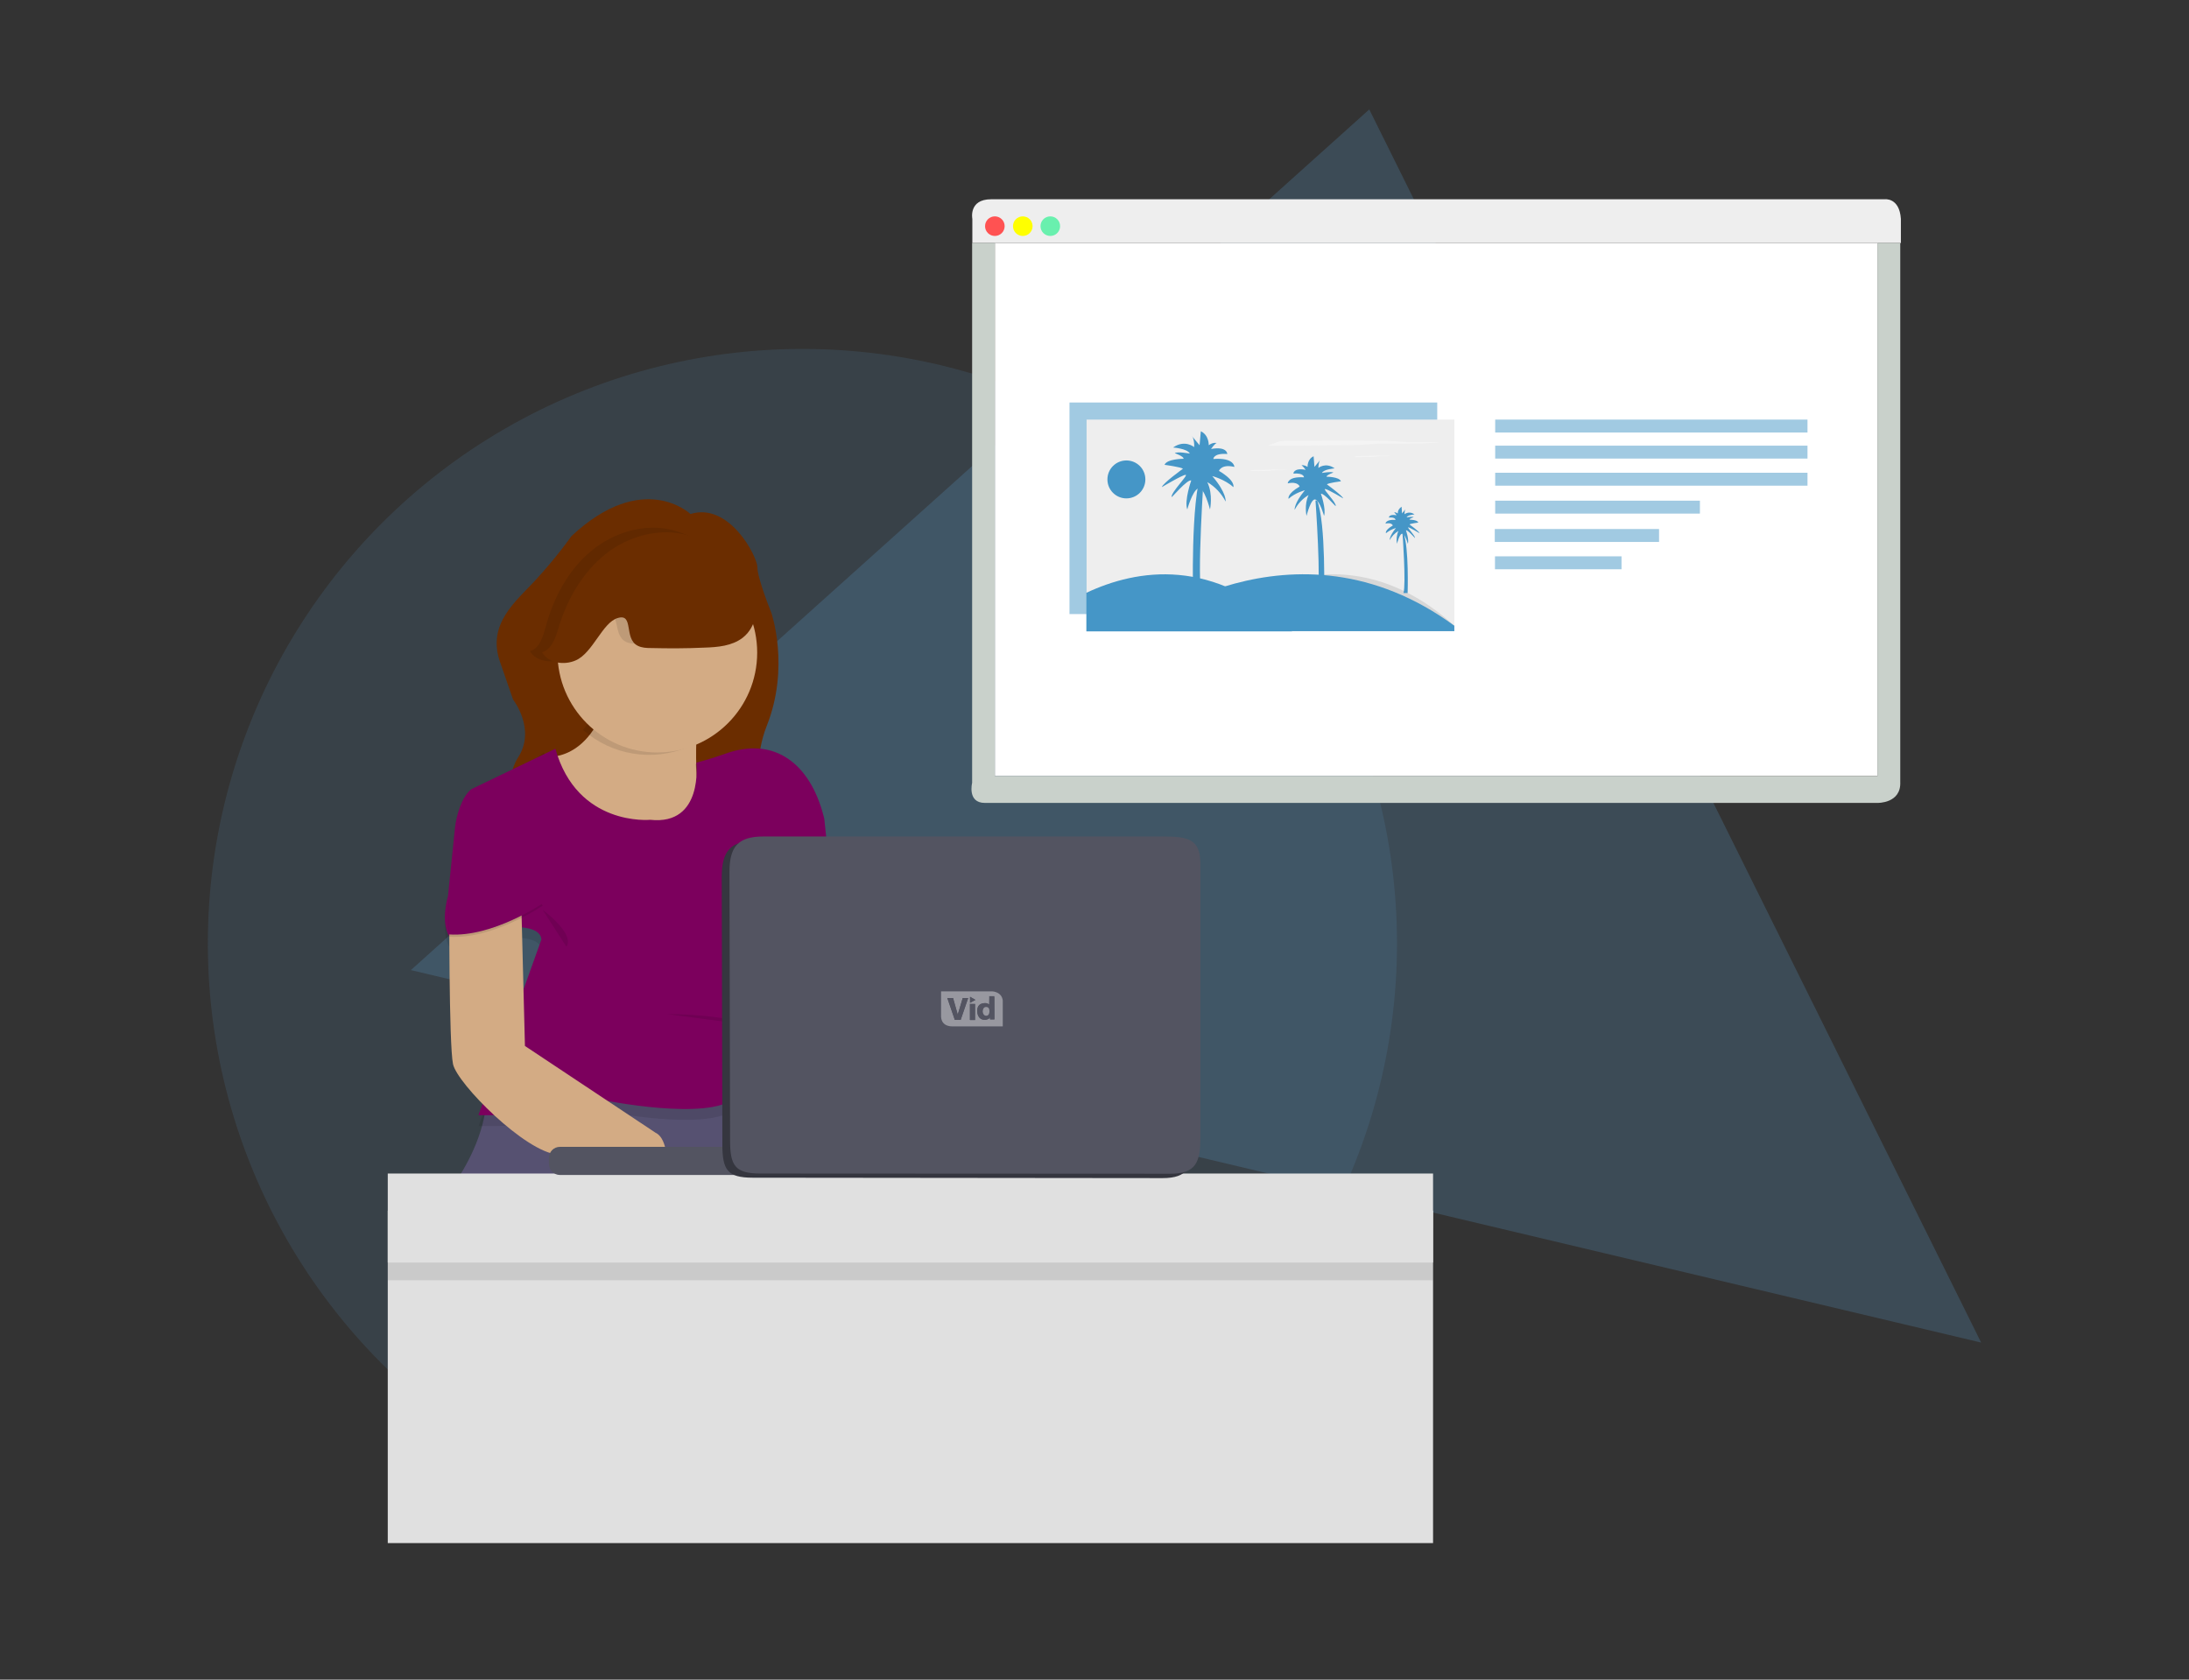 <?xml version="1.0" encoding="UTF-8"?> <!-- Generator: Adobe Illustrator 23.0.0, SVG Export Plug-In . SVG Version: 6.00 Build 0) --> <svg xmlns="http://www.w3.org/2000/svg" xmlns:xlink="http://www.w3.org/1999/xlink" id="Layer_1" x="0px" y="0px" viewBox="0 0 1050 805.8" style="enable-background:new 0 0 1050 805.8;" xml:space="preserve"><rect x="0" y="0" width="1050" height="805.8" fill="#333333" stroke="none"/> <style type="text/css"> .st0{opacity:0.25;fill:#5995C3;enable-background:new ;} .st1{opacity:0.15;fill:#5995C3;enable-background:new ;} .st2{fill:#EEEEEE;} .st3{fill:#6B2D00;} .st4{fill:#2E8F4A;} .st5{opacity:0.5;fill:#FFFFFF;enable-background:new ;} .st6{fill:#FFFFFF;} .st7{fill:#FF5252;} .st8{fill:#FFFF00;} .st9{fill:#69F0AE;} .st10{opacity:0.5;fill:#4596C7;enable-background:new ;} .st11{fill:#4596C7;} .st12{opacity:0.1;} .st13{fill:#F4F4F4;} .st14{opacity:0.2;fill:#2E8F4A;enable-background:new ;} .st15{fill:#FDB797;} .st16{fill:#565171;} .st17{fill:#D3AB84;} .st18{opacity:0.1;enable-background:new ;} .st19{fill:#7C005D;} .st20{fill:#E0E0E0;} .st21{fill:#535461;} .st22{fill:#35363F;} .st23{fill:#9898A0;} .st24{fill:#C9D1CB;} </style> <g> <polygon class="st0" points="197.1,465.4 656.8,52.5 950.3,644.1 "></polygon> <circle class="st1" cx="384.9" cy="452.6" r="285.2"></circle> </g> <g id="f505141c-f814-4615-8df2-52dee1c7b14b"> <path class="st2" d="M466.4,116.6V105c0,0-1.9-9.4,9-9.4s428.6,0,428.6,0s7.1-1,7.8,9.4v11.6H466.4z"></path> <path class="st3" d="M331.2,246.6c0,0-22.6-21.6-57.1,10.6c0,0-6.8,9.8-17.3,21.2c-9.1,9.9-23.3,20.8-17,39 c6.3,18.2,6.3,18.2,6.3,18.2s11.2,14.3,2.4,27.8c-8.7,13.4-2,43.3-2,43.3l125.3,3.9c0,0-15.2-34.2-4-62.4 c11.2-28.2,2.2-54.2,2.2-54.2s-6.7-16.5-6.7-21.9C363.2,266.8,349.7,240.8,331.2,246.6z"></path> <title>blogging</title> <path class="st4" d="M257.3,398.2c-3.3,3.8-19.9,9.1-19.9,9.1s2.6-17.1,5.9-21.1c3.3-3.8,9.1-4.3,13-1 C260.1,388.6,260.7,394.4,257.3,398.2L257.3,398.2z"></path> <path class="st5" d="M257.3,398.2c-3.3,3.8-19.9,9.1-19.9,9.1s2.6-17.1,5.9-21.1c3.3-3.8,9.1-4.3,13-1 C260.1,388.6,260.7,394.4,257.3,398.2L257.3,398.2z"></path> <rect x="477.2" y="116.6" class="st6" width="423.5" height="255.7"></rect> <circle class="st7" cx="477.2" cy="108.5" r="4.7"></circle> <circle class="st8" cx="490.6" cy="108.5" r="4.7"></circle> <circle class="st9" cx="503.8" cy="108.5" r="4.7"></circle> <rect x="717.2" y="226.8" class="st10" width="149.8" height="6.2"></rect> <rect x="717.2" y="201.3" class="st10" width="149.8" height="6.2"></rect> <rect x="717.2" y="213.8" class="st10" width="149.8" height="6.2"></rect> <rect x="717.2" y="240.2" class="st10" width="98.2" height="6.2"></rect> <rect x="717" y="253.8" class="st10" width="78.8" height="6.2"></rect> <rect x="717.1" y="266.9" class="st10" width="60.7" height="6.2"></rect> <rect x="513" y="193.1" class="st10" width="176.4" height="101.5"></rect> <rect x="521.2" y="201.3" class="st2" width="176.4" height="101.5"></rect> <path class="st11" d="M619.8,302.9h-98.7v-18.5C545.3,273,582.3,266.8,619.8,302.9z"></path> <g class="st12"> <path d="M697.6,300.2v2.6H574.4v-0.6C574.4,302.4,635,243.4,697.6,300.2z"></path> </g> <path class="st11" d="M697.6,300.2v2.6H545v-0.6C545,302.4,620.1,243.4,697.6,300.2z"></path> <circle class="st11" cx="540.3" cy="230" r="9.1"></circle> <path class="st13" d="M617.6,211.5c-1.1,0-2.2,0-3,0.1c-0.3,0-0.7,0.1-1.1,0.2l-5.3,2c4.3,0.1,8.8,0.1,13.2,0l24.7-0.2 c2.5,0,5.1-0.1,7.3-0.2c1.4-0.1,2.5-0.2,3.8-0.3c4.7-0.4,11.5-0.3,17.6-0.3s13.5-0.2,15.6-0.7h-13.1c-1.4,0-2.9,0-4.2-0.1 c-1.5-0.1-2.4-0.2-3.7-0.3c-2.1-0.2-5.1-0.2-7.8-0.2C646.9,211.2,632.2,211.5,617.6,211.5z"></path> <path class="st13" d="M651.4,218.8c-0.2,0-0.5,0-0.7,0c-0.1,0-0.2,0-0.2,0.1l-1.1,0.4c0.9,0,1.9,0,2.9,0l5.4-0.1 c0.6,0,1.1,0,1.6-0.1l0.8-0.1c1-0.1,2.5-0.1,3.8-0.1c1.1,0,2.3,0,3.4-0.2h-2.9c-0.3,0-0.7,0-0.9,0s-0.5-0.1-0.8-0.1 c-0.5,0-1.1-0.1-1.7-0.1C657.8,218.7,654.6,218.8,651.4,218.8z"></path> <path class="st13" d="M601.4,225.5c-0.2,0-0.5,0-0.7,0c-0.1,0-0.2,0-0.2,0.1l-1.1,0.4c0.9,0,1.9,0,2.9,0l5.4-0.1 c0.6,0,1.1,0,1.6-0.1l0.8-0.1c1-0.1,2.5-0.1,3.8-0.1c1.1,0,2.3,0,3.4-0.2h-2.9c-0.3,0-0.7,0-0.9,0c-0.2,0-0.5-0.1-0.8-0.1 c-0.5,0-1.1-0.1-1.7-0.1C607.7,225.4,604.6,225.5,601.4,225.5z"></path> <path class="st11" d="M576.5,286.8h-4.2c0,0-1.3-46.6,4.2-61.1h1.1C577.6,225.7,573.9,278.5,576.5,286.8z"></path> <path class="st11" d="M571.4,230.5c0,0-3.4,9.6-1.9,13.9c0,0,2.4-8.8,5.2-10.1s5.7,10.1,5.7,10.1s1.6-7.2-1.3-13.1 c3.8,2.2,6.8,5.5,8.8,9.3c0,0,0.6-4-6.4-12.2c0,0,6.1,1.6,10.1,5.3c0,0,1.3-2.9-6.9-7.8c0,0,1.1-3.4,7.4-1.9c0,0,0-4.6-10.1-3.8 c0,0,0-2.9,6.7-2.4c0,0,0-3.8-7.8-2.4c0,0,1.6-2.4,2.7-2.9c-1.3-0.2-2.7,0.2-3.8,1.1c0,0,0.2-4.8-3.8-6.7l-0.6,6.7 c0,0-4.5-5.3-3.4-4.2c0.7,1.6,0.9,3.3,0.8,5.1c0,0-4.5-3.8-10.1,0.2c0,0,6.9,0.5,8,2.9c0,0-5.9-1.1-7.2-0.2c0,0,4.5,1.6,4.2,2.7 c0,0-8,0-9.1,2.9c0,0,8.2,1.1,8.8,1.9c0,0-9.6,6.9-10.1,8.8c0,0,9.9-5.9,11.4-5.9s-7.2,8.5-6.7,10.7 C562.3,238.5,569.5,229.9,571.4,230.5z"></path> <path class="st11" d="M631.8,286.7h3.3c0,0,1-35.6-3.3-46.6H631C631,240,633.9,280.4,631.8,286.7z"></path> <path class="st11" d="M633.6,236.9c0,0,2.6,7.3,1.5,10.6c0,0-1.8-6.7-4-7.8c-2.2-1.1-4.4,7.8-4.4,7.8s-1.2-5.5,1-10 c-2.9,1.7-5.2,4.2-6.7,7.1c0,0-0.4-3,4.9-9.4c0,0-4.7,1.2-7.8,4.1c0,0-1-2.2,5.3-5.9c0,0-0.8-2.6-5.7-1.5c0,0,0-3.4,7.8-2.9 c0,0,0-2.2-5.1-1.8c0,0,0-2.9,5.9-1.8c-0.6-0.8-1.2-1.6-2-2.2c1-0.1,2,0.2,2.9,0.8c0,0-0.2-3.7,2.9-5.1l0.4,5.1c0,0,3.4-4,2.6-3.3 c-0.5,1.2-0.7,2.5-0.7,3.8c0,0,3.4-2.9,7.8,0.2c0,0-5.3,0.4-6.1,2.2c0,0,4.5-0.8,5.5-0.2c0,0-3.4,1.2-3.3,2c0,0,6.1,0,6.9,2.2 c0,0-6.3,0.8-6.7,1.5c0,0,7.3,5.3,7.8,6.7c0,0-7.5-4.5-8.7-4.5c-1.2,0,5.5,6.5,5.1,8.2C640.6,243,635.1,236.5,633.6,236.9z"></path> <path class="st11" d="M673.2,284.5h2c0,0,0.7-22-2-28.9h-0.5C672.8,255.6,674.5,280.6,673.2,284.5z"></path> <path class="st11" d="M674.4,254.4c0,0,1.6,4.6,0.9,6.5c0,0-1.1-4.2-2.5-4.8s-2.7,4.8-2.7,4.8c-0.4-2-0.2-4.2,0.7-6.2 c-1.8,1.1-3.2,2.6-4.2,4.4c0,0-0.2-1.9,3-5.8c-1.8,0.5-3.4,1.4-4.8,2.5c0,0-0.7-1.4,3.3-3.7c0,0-0.5-1.6-3.5-0.9c0,0,0-2.1,4.8-1.8 c0,0,0-1.4-3.2-1.1c0,0,0-1.8,3.7-1.1c-0.3-0.5-0.7-1-1.2-1.4c0.7-0.1,1.2,0.2,1.8,0.5c-0.1-1.3,0.7-2.5,1.8-3.2l0.2,3.2 c0,0,2.1-2.5,1.6-2c-0.3,0.7-0.4,1.6-0.4,2.4c1.5-1.1,3.4-1,4.8,0.1c0,0-3.3,0.2-3.8,1.4c0,0,2.8-0.5,3.4-0.1c0,0-2.1,0.7-2,1.2 c0,0,3.8,0,4.2,1.4c0,0-3.9,0.5-4.2,0.9c0,0,4.6,3.3,4.8,4.2c0,0-4.7-2.8-5.4-2.8c-0.7,0,3.4,4,3.2,5.1 C678.7,258.2,675.3,254.2,674.4,254.4z"></path> <path class="st14" d="M396.8,649.5h-64.9v-36.6h64.9V649.5z M334.6,646.7H394v-31.1h-59.5V646.7z"></path> <path class="st15" d="M358.3,423.5c0,0,2,74,4.2,83.4s32.3,37.6,47.9,38.6c0,0,16.7,39.6,35.4,33.3s20.8-39.6,11.4-43.8l-62.5-39.6 v-79.2L358.3,423.5z"></path> <path class="st16" d="M359.9,514.2c0,0,27.1,58.4,24,67.8c-3.1,9.4-177.2,0-177.2,0s32.3-32.3,26.1-67.8H359.9z"></path> <path class="st17" d="M335.1,338c0,0-4.2,40.7,3.1,50.1c7.3,9.4-29.2,14.6-32.3,14.6c-3.1,0-36.5-11.4-42.7-14.6 s-3.6-25.2-3.6-25.2s23.4,5.3,32.7-31.1L335.1,338z"></path> <path class="st18" d="M311.9,398.5c0,0-40.7,0-51-37.6l-34.2,26.5c-4.7,3.7-7.8,9.2-8.4,15.2l-3.3,32.3c0,0-3.7,12,0.5,19.3 c0,0,43.3-10.9,44.3,1.6l-30.2,84.4c0,0,46.9,1.1,59.5-7.3c0,0,51,10.5,63.6-1.1s25-10.5,14.6-36.5c0,0,20.8-20.8,11.4-50.1 c-9.4-29.2-0.5,0.5-0.5,0.5s20.3-9.9,19.3-28.7l-2-18.8c0,0-0.1-0.7-0.4-1.7c-6.4-24.7-23.4-38.4-47.4-29.6 c-7,2.5-14.2-0.4-14.2-0.4S341.1,400.6,311.9,398.5z"></path> <path class="st19" d="M311.9,393.3c0,0-35,3.4-45.5-34.1l-40.3,19.4c-4.7,3.7-7.3,12.9-7.9,18.9l-3.3,32.3c0,0-3.7,12,0.5,19.3 c0,0,43.3-10.9,44.3,1.6L229.5,535c0,0,46.9,1.1,59.5-7.3c0,0,51,10.5,63.6-1.1s25-10.5,14.6-36.5c0,0,20.8-20.8,11.4-50.1 c-9.4-29.2-0.5,0.5-0.5,0.5s20.3-9.9,19.3-28.7l-2-18.8c0,0-0.1-0.7-0.4-1.7c-6.4-24.7-23.4-38.4-47.4-29.6 c-7,2.5-13.6,4.2-13.6,4.2S337.6,396.1,311.9,393.3z"></path> <path class="st17" d="M215.5,431.9c0,0-0.2,69.2,1.8,78.6c2,9.4,34.7,42.3,50.3,43.4c0,0,16.7,39.6,35.4,33.3s20.8-39.6,11.4-43.8 l-62.6-41.6l-2-78L215.5,431.9z"></path> <path class="st18" d="M260.3,434.5c0,0-23.9,16.3-44.8,14.9c0,0-2.1-27.9,4.2-29.5C226,418.3,253.1,419.9,260.3,434.5z"></path> <path class="st19" d="M260.3,433.4c0,0-23.9,16.3-44.8,14.9c0,0-2.1-27.9,4.2-29.5C226,417.3,253.1,418.8,260.3,433.4z"></path> <path class="st18" d="M288.4,331.8l42.7,6.3c0,0-1,9.4-1.1,20.3c-16.9,7.1-36.5,4-50.3-8.2C283.3,345.7,286.4,339.8,288.4,331.8z"></path> <circle class="st17" cx="315.3" cy="313.1" r="47.9"></circle> <path class="st18" d="M300.4,308c2,0.9,4.2,0.9,6.5,0.9c8.5-0.1,17-0.4,25.4-0.9c6.5-0.4,13.2-1.2,18.2-5.3 c6.7-5.6,7.8-15.9,4.2-23.8c-3.5-7.9-10.5-13.8-17.9-18.3c-4.2-2.7-8.7-4.7-13.5-6.1c-13.7-3.8-28.9,0.8-39.9,10 c-10.9,9.1-17.9,22.4-21.6,36.1c-1.3,4.7-2.9,10.5-7.6,11.8c3.1,5.2,10.8,6,16.3,3.4c8.1-3.8,12.2-18.6,19.5-20.9 C298.2,292.4,293.5,304.8,300.4,308z"></path> <path class="st3" d="M305.9,309.8c2,1,4.2,1.1,6.4,1.1c8.5,0.2,17,0.2,25.5-0.2c6.5-0.2,13.3-0.8,18.4-4.7c6.9-5.3,8.2-15.7,5-23.7 c-3.2-8-10-14.1-17.3-18.8c-4.1-2.8-8.6-4.9-13.3-6.5c-13.6-4.2-29,0-40.1,8.8c-11.1,8.8-18.5,21.8-22.6,35.4 c-1.4,4.7-3.2,10.4-7.9,11.7c3,5.3,10.6,6.4,16.2,3.9c8.2-3.6,12.8-18.2,20.1-20.3C304.2,294.1,299.1,306.4,305.9,309.8z"></path> <path class="st18" d="M367.7,492.8c-15.6-4.2-31.8-6.3-47.9-6.3"></path> <path class="st18" d="M260.3,436.5c0,0,15.6,11.4,11.4,17.7"></path> <rect x="186" y="580.8" class="st20" width="501.4" height="159.5"></rect> <rect x="186" y="589.2" class="st18" width="501.4" height="25"></rect> <rect x="186" y="563" class="st20" width="501.4" height="42.7"></rect> <path class="st21" d="M268.6,550.2h85.3c2.9,0,5.3,2.4,5.3,5.3v2.9c0,2.9-2.4,5.3-5.3,5.3h-85.3c-2.9,0-5.3-2.4-5.3-5.3v-2.9 C263.3,552.6,265.6,550.2,268.6,550.2z"></path> <path class="st22" d="M362.5,403.4h191.2c12.1,0,18.4,0.9,18.4,13.1v131.3c0,12.1-2.3,17.4-14.5,17.4L361,565 c-12.1,0-14.5-3.8-14.5-15.9l-0.3-128.7C346.3,408.3,350.4,403.4,362.5,403.4z"></path> <path class="st21" d="M366.2,401.3h191.2c12.1,0,18.4,0.9,18.4,13.1v131.3c0,12.1-2.3,17.4-14.5,17.4L364.7,563 c-12.1,0-14.5-3.8-14.5-15.9l-0.3-128.7C349.9,406.2,354,401.3,366.2,401.3z"></path> <g> <path class="st23" d="M475.9,475.6h-24.5v12.2c0.3,5,5.5,4.6,5.5,4.6h24.1V480C480.5,475.7,475.9,475.6,475.9,475.6z M460.8,489.3 H458l-3.6-10.5h2.7l2.3,7.9l2.4-7.9h2.6L460.8,489.3z M467.7,489.3h-2.5v-7.7h2.5V489.3z M465.3,481.1v-2.9l2.6,1.5L465.3,481.1z M477,489h-2.1l-0.1-1.2c0,0,0.1,1.2-2.3,1.4c-2.3,0.2-3.6-1.6-3.7-3.7c-0.1-1.9,0.2-4.2,3.6-4.3c0,0,1.1-0.1,2.1,0.7v-4h2.4 L477,489L477,489z"></path> <polygon class="st21" points="459.4,486.8 457.2,478.8 454.4,478.8 458,489.3 460.8,489.3 464.4,478.8 461.8,478.8 "></polygon> <rect x="465.3" y="481.7" class="st21" width="2.4" height="7.7"></rect> <polygon class="st21" points="465.3,481.1 467.9,479.7 465.3,478.2 "></polygon> <path class="st21" d="M474.5,482c-1-0.8-2.1-0.7-2.1-0.7c-3.5,0.2-3.8,2.5-3.6,4.3c0.1,2,1.4,3.8,3.7,3.7c2.4-0.2,2.3-1.4,2.3-1.4 l0.1,1.2h2.1v-11h-2.4L474.5,482L474.5,482z M474.5,485.3c0,0-0.1,2.1-1.6,2c-1.6-0.1-1.6-2-1.6-2c-0.1-0.2,0-2.3,1.7-2.2 C474.8,483.1,474.5,485.3,474.5,485.3z"></path> <path class="st23" d="M473.1,483.1c-1.7-0.1-1.7,2-1.7,2.2c0,0,0.1,2,1.6,2c1.6,0.1,1.6-2,1.6-2S474.8,483.1,473.1,483.1z"></path> </g> <path class="st24" d="M477.2,116.6h-10.9v259c0,0-2.4,9.6,6.1,9.6s428.2,0,428.2,0s11.4,0.3,10.9-10.1V116.6h-10.9v255.7H477.2 V116.6z"></path> </g> </svg> 